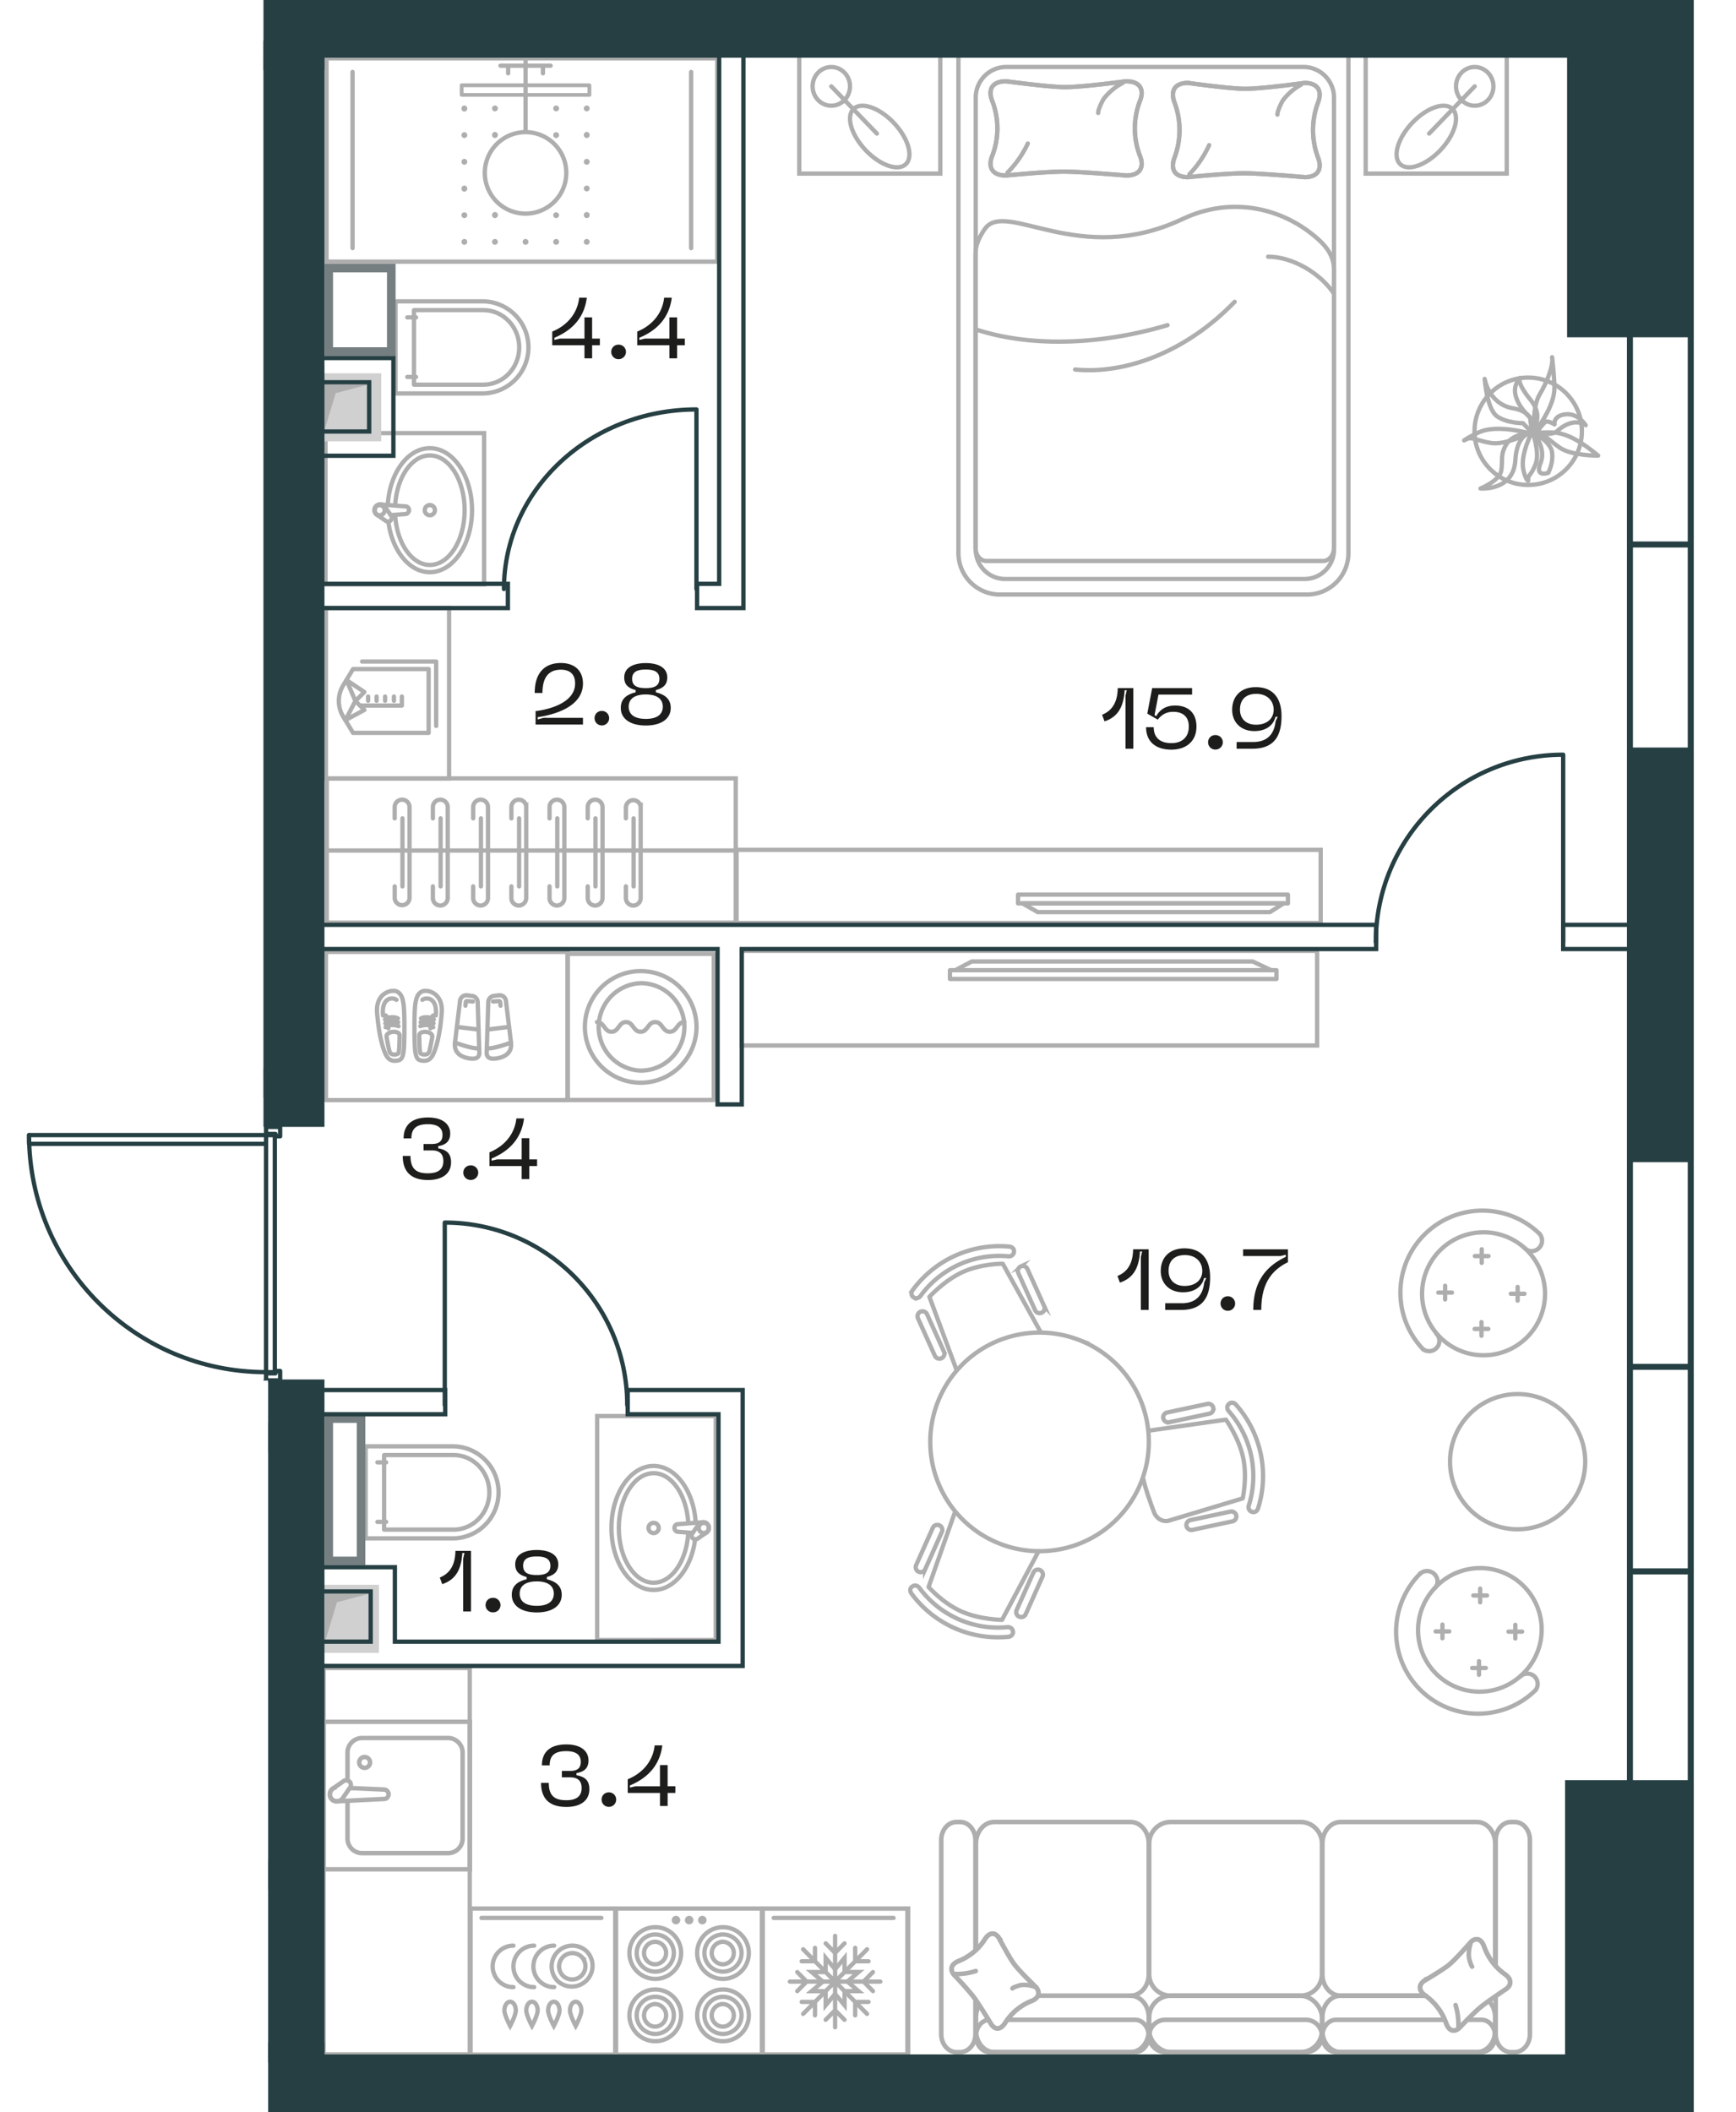 <svg version="1.1" xmlns="http://www.w3.org/2000/svg" xmlns:xlink="http://www.w3.org/1999/xlink" viewBox="253.805 139.508 101.044 122.928"><path fill="none" d="M269.14 205.088v-65.58h85.709v122.928h-85.435v-42.595h-11.653l-3.956-15.27 15.334.517z"></path><path fill="none" d="M272.69 142.906h72.327v16.231h3.774v83.969H344.9v16.16h-72.256l.045-116.36z"></path><clipPath id="a"><path fill="none" d="M269.14 205.088v-65.58h85.709v122.928h-85.435v-42.595h-11.653l-3.956-15.27 15.334.517z"></path></clipPath><g clip-path="url(#a)"><path d="M314.218 255.65h5.388c.588 0 1.064.563 1.064 1.257v.77c0 .694-.476 1.257-1.064 1.257h-7.93c-.587 0-1.063-.563-1.063-1.256v-.771c0-.26.066-.502.18-.702m-.212-.235v1.917c0 .578-.397 1.046-.887 1.046h-.217c-.49 0-.887-.468-.887-1.046v-11.3c0-.579.397-1.047.887-1.047h.217c.49 0 .887.468.887 1.046v6.405m30.281.899v-7.303c0-.578.397-1.047.887-1.047h.218c.49 0 .887.469.887 1.047v11.3c0 .579-.397 1.047-.887 1.047h-.218c-.49 0-.887-.468-.887-1.046v-2.193" fill="none" stroke="#afaeae" stroke-linecap="round" stroke-linejoin="round" stroke-width=".265"></path><path d="M312.433 257.052h7.44c.44 0 .797.421.797.941s-.356.94-.797.94h-8.463c-.44 0-.797-.42-.797-.94 0-.489.316-.892.72-.937m-.721-4.066v-6.194c0-.694.477-1.256 1.064-1.256h7.93c.588 0 1.064.562 1.064 1.256v7.599c0 .694-.476 1.256-1.064 1.256" fill="none" stroke="#afaeae" stroke-linecap="round" stroke-linejoin="round" stroke-width=".265"></path><rect x="320.693" y="255.651" width="10.058" height="3.283" rx="1.256" ry="1.256" fill="none" stroke="#afaeae" stroke-linecap="round" stroke-linejoin="round" stroke-width=".265"></rect><path d="M330.75 257.993h0a.94.94 0 0 1-.94.94h-8.176a.94.94 0 1 1 0-1.88h8.177a.94.94 0 0 1 .94.94Zm-8.801-12.453h7.547c.692 0 1.255.563 1.255 1.255v7.6c0 .693-.563 1.255-1.256 1.255h-7.547a1.256 1.256 0 0 1-1.255-1.255v-7.599c0-.693.562-1.256 1.256-1.256Zm18.526 10.43c.218.23.356.564.356.936v.771c0 .694-.477 1.256-1.064 1.256h-7.93c-.588 0-1.064-.562-1.064-1.256v-.77c0-.694.476-1.256 1.064-1.256h4.94" fill="none" stroke="#afaeae" stroke-linecap="round" stroke-linejoin="round" stroke-width=".265"></path><path d="M339.203 257.052h.831c.44 0 .797.421.797.941s-.357.94-.797.94h-8.464c-.44 0-.797-.42-.797-.94s.357-.94.797-.94h6.328m-1.12-1.403h-4.94c-.588 0-1.064-.561-1.064-1.255v-7.6c0-.693.476-1.255 1.064-1.255h7.93c.587 0 1.064.562 1.064 1.256v7.094" fill="none" stroke="#afaeae" stroke-linecap="round" stroke-linejoin="round" stroke-width=".265"></path><path d="M311.924 252.251c.01.012.583 1.103.896 1.539.313.432 1.294 1.368 1.306 1.385.256.341.102.639-.297.789a3.21 3.21 0 0 0-1.51 1.255c-.232.375-.542.464-.8.122-.006-.008-.654-1.082-.993-1.551-.338-.466-1.2-1.363-1.207-1.373-.258-.341-.103-.639.296-.789a3.212 3.212 0 0 0 1.51-1.255c.232-.374.543-.464.799-.122Z" fill="none" stroke="#afaeae" stroke-miterlimit="10" stroke-width=".265"></path><path d="M311.924 252.251c.01.012.583 1.103.896 1.539.313.432 1.294 1.368 1.306 1.385.256.341.102.639-.297.789a3.21 3.21 0 0 0-1.51 1.255c-.232.375-.542.464-.8.122-.006-.008-.654-1.082-.993-1.551-.338-.466-1.2-1.363-1.207-1.373-.258-.341-.103-.639.296-.789a3.212 3.212 0 0 0 1.51-1.255c.232-.374.543-.464.799-.122Z" fill="none" stroke="#afaeae" stroke-linecap="round" stroke-linejoin="round" stroke-width=".265"></path><path d="M314.013 255.126a1.778 1.778 0 0 0-.76-.099c-.092.01-.456.125-.518.196m-3.31-.836c.398.008.797-.051 1.177-.174" fill="none" stroke="#afaeae" stroke-linecap="round" stroke-linejoin="round" stroke-width=".265"></path><path d="M336.661 254.809c.012-.011 1.05-.612 1.465-.942.411-.33 1.301-1.36 1.318-1.371.324-.27.608-.108.751.312.232.645.65 1.2 1.194 1.586.356.243.44.57.116.84-.008.007-1.03.688-1.476 1.044-.444.355-1.297 1.26-1.307 1.269-.325.27-.608.108-.75-.312a3.335 3.335 0 0 0-1.195-1.587c-.356-.242-.44-.57-.116-.84Z" fill="none" stroke="#afaeae" stroke-miterlimit="10" stroke-width=".265"></path><path d="M336.661 254.809c.012-.011 1.05-.612 1.465-.942.411-.33 1.301-1.36 1.318-1.371.324-.27.608-.108.751.312.232.645.65 1.2 1.194 1.586.356.243.44.57.116.84-.008.007-1.03.688-1.476 1.044-.444.355-1.297 1.26-1.307 1.269-.325.27-.608.108-.75-.312a3.335 3.335 0 0 0-1.195-1.587c-.356-.242-.44-.57-.116-.84Z" fill="none" stroke="#afaeae" stroke-linecap="round" stroke-linejoin="round" stroke-width=".265"></path><path d="M339.398 252.613c-.083.256-.115.53-.094.799.008.096.118.479.186.544m-.796 3.478a4.169 4.169 0 0 0-.166-1.237" fill="none" stroke="#afaeae" stroke-linecap="round" stroke-linejoin="round" stroke-width=".265"></path><path fill="none" stroke="#afaeae" stroke-miterlimit="10" stroke-width=".25" d="M296.967 194.845h33.5v5.507h-33.5z"></path><path fill="none" stroke="#afaeae" stroke-linecap="round" stroke-linejoin="round" stroke-width=".25" d="M309.097 195.971h19.006v.508h-19.006zm.307-.001h18.393l-1.077-.507h-16.358l-.958.508z"></path><path fill="none" stroke="#afaeae" stroke-miterlimit="10" stroke-width=".25" d="M272.823 184.808h23.806v8.395h-23.806zm23.806 4.197h-23.807"></path><path fill="none" stroke="#afaeae" stroke-miterlimit="10" stroke-width=".25" d="M272.774 174.894h7.17v9.924h-7.17z"></path><path d="M278.754 178.445v3.714h-4.4l-.575-.953a1.747 1.747 0 0 1 0-1.808l.575-.953h4.4Z" fill="none" stroke="#afaeae" stroke-linecap="round" stroke-linejoin="round" stroke-width=".25"></path><path fill="none" stroke="#afaeae" stroke-linecap="round" stroke-linejoin="round" stroke-width=".25" d="m273.907 181.419.583-1.117.524.52-1.107.597zm.061-2.335.522 1.218.524-.519-1.046-.699z"></path><path fill="none" stroke="#afaeae" stroke-linecap="round" stroke-linejoin="round" stroke-width=".25" d="M277.196 180.044v.524h-2.438m.474-.278v-.246m.493.246v-.246m.493.246v-.246m.516.246v-.246m2.458 1.711v-3.748h-4.312"></path><path d="M276.78 191.093v.681a.431.431 0 0 0 .861.001v-5.298a.431.431 0 0 0-.862 0v.655m.451 0v3.96m1.771.001v.681c0 .237.194.431.431.431s.431-.194.431-.43v-5.298a.431.431 0 0 0-.862 0v.655m.45 0v3.96m1.896.001v.681c0 .237.194.431.431.431s.431-.194.431-.43v-5.298a.431.431 0 0 0-.862 0v.655m.451 0v3.96m1.772.001v.681c0 .237.194.431.43.431s.432-.194.432-.43v-5.298a.431.431 0 0 0-.862 0v.655m.45 0v3.96m1.771.001v.681c0 .237.194.431.431.431s.431-.194.431-.43v-5.298a.431.431 0 0 0-.862 0v.655m.45 0v3.96m1.772.001v.681c0 .237.194.431.431.431s.431-.194.431-.43v-5.298a.431.431 0 0 0-.862 0v.655m.451 0v3.96m1.772.001v.681c0 .237.193.431.43.431.236 0 .43-.194.43-.43v-5.298a.431.431 0 0 0-.86 0v.655m.449 0v3.96" fill="none" stroke="#afaeae" stroke-linecap="round" stroke-miterlimit="10" stroke-width=".25"></path><path d="m281.283 197.466-.29-.035a.368.368 0 0 0-.411.322l-.295 2.428c-.087.724.566.891.907.932.34.041.52-.084.51-.353l-.096-2.94a.37.37 0 0 0-.325-.354Z" fill="none" stroke="#afaeae" stroke-linecap="round" stroke-linejoin="round" stroke-width=".25"></path><path d="m281.33 197.791-.323-.023c-.122-.016-.09.106-.11.267m-.61 2.146s1.143.43 1.41.317m-.037-1.074-1.262-.153m2.154-1.805.29-.035a.368.368 0 0 1 .411.322l.295 2.428c.087.724-.565.891-.907.932-.34.041-.52-.084-.51-.353l.096-2.94a.37.37 0 0 1 .325-.354Z" fill="none" stroke="#afaeae" stroke-linecap="round" stroke-linejoin="round" stroke-width=".25"></path><path d="m282.505 197.791.323-.023c.122-.016.091.106.111.267m.609 2.146s-1.143.43-1.41.317m.036-1.074 1.263-.153m-5.01 1.969c-.294-.024-.395-.106-.457-.573-.037-.284-.065-1.463-.025-2.338.039-.832.205-.98.382-1.1.265-.181 1.289.008 1.19 1.225-.108 1.364-.335 2.008-.448 2.297-.15.382-.348.513-.642.489Z" fill="none" stroke="#afaeae" stroke-linecap="round" stroke-linejoin="round" stroke-width=".25"></path><path d="M278.39 197.695c.225-.173.88-.153.782.908l-.074-.007c-.146-.011-.172.128-.181.236l-.054.519m-.614 1.383c.02.187.462.215.538-.013.058-.178.18-.878.18-.878.035-.333-.761-.4-.761-.075 0 .299.022.779.043.966Z" fill="none" stroke="#afaeae" stroke-linecap="round" stroke-linejoin="round" stroke-width=".25"></path><path d="M279.02 199.287c-.098-.127-.471-.179-.75-.062m.77-.163c-.1-.127-.55-.186-.752-.062m.769-.164c-.099-.126-.549-.185-.75-.061m-1.463 2.465c.294-.024.395-.106.457-.573.037-.284.065-1.463.024-2.338-.038-.832-.204-.98-.381-1.1-.265-.181-1.29.008-1.192 1.225.11 1.364.337 2.008.449 2.297.15.382.349.513.643.489Z" fill="none" stroke="#afaeae" stroke-linecap="round" stroke-linejoin="round" stroke-width=".25"></path><path d="M276.88 197.695c-.224-.173-.88-.153-.781.908l.074-.007c.146-.011.172.128.181.236l.054.519m.614 1.383c-.02.187-.462.215-.537-.013-.06-.178-.181-.878-.181-.878-.035-.333.76-.4.76-.075a12.39 12.39 0 0 1-.042.966Z" fill="none" stroke="#afaeae" stroke-linecap="round" stroke-linejoin="round" stroke-width=".25"></path><path d="M276.25 199.287c.1-.127.472-.179.751-.062m-.769-.163c.099-.127.55-.186.75-.062m-.769-.164c.099-.126.55-.185.751-.061" fill="none" stroke="#afaeae" stroke-linecap="round" stroke-linejoin="round" stroke-width=".25"></path><path fill="none" stroke="#afaeae" stroke-linecap="round" stroke-linejoin="round" stroke-width=".25" d="M272.774 194.902h14.071v8.629h-14.07zm70.631 16.4a4.773 4.773 0 0 0-6.775 6.722"></path><path d="M342.537 212.13c.326.338.766.178.938-.11a.606.606 0 0 0-.07-.718m-6.775 6.722a.598.598 0 0 0 .783-.899" fill="none" stroke="#afaeae" stroke-linecap="round" stroke-linejoin="round" stroke-width=".25"></path><path d="M342.72 212.306a3.578 3.578 0 1 0-5.13 4.99 3.578 3.578 0 0 0 5.13-4.99Zm-4.8 2.028v.797m-.397-.399h.795m3.822-.329v.796m-.399-.399h.796m-2.489-2.593v.796m-.398-.398h.795m-.41 3.844v.796m-.398-.398h.796m-3.973 14.246a4.772 4.772 0 0 0 6.722 6.775" fill="none" stroke="#afaeae" stroke-linecap="round" stroke-linejoin="round" stroke-width=".25"></path><path d="M337.288 231.961c.337-.326.177-.766-.11-.938a.606.606 0 0 0-.719.07m6.723 6.775a.598.598 0 0 0-.9-.784" fill="none" stroke="#afaeae" stroke-linecap="round" stroke-linejoin="round" stroke-width=".25"></path><path d="M337.463 231.779a3.579 3.579 0 1 0 4.992 5.129 3.579 3.579 0 0 0-4.992-5.13Zm2.029 4.799h.796m-.398.398v-.795m-.33-3.822h.796m-.398.398v-.796m-2.594 2.489h.796m-.398.398v-.795m3.844.41h.796m-.398.398v-.796" fill="none" stroke="#afaeae" stroke-linecap="round" stroke-linejoin="round" stroke-width=".25"></path><path fill="none" stroke="#afaeae" stroke-miterlimit="10" stroke-width=".25" d="M296.675 188.964h34v4.257h-34z"></path><path fill="none" stroke="#afaeae" stroke-linecap="round" stroke-linejoin="round" stroke-width=".25" d="M313.061 191.573h15.708v.508h-15.708z"></path><path fill="none" stroke="#afaeae" stroke-linecap="round" stroke-linejoin="round" stroke-width=".25" d="M328.516 192.081h-15.2l.89.508h13.518l.792-.508z"></path><path d="M309.59 171.695v-29.157h22.7l-.001 29.157a2.412 2.412 0 0 1-2.412 2.413h-17.873a2.413 2.413 0 0 1-2.413-2.413Z" fill="none" stroke="#afaeae" stroke-miterlimit="10" stroke-width=".25"></path><path d="M310.598 171.49v-26.305c0-.983.797-1.78 1.779-1.78h17.293c.983 0 1.78.797 1.78 1.78v26.306c0 .946-.767 1.712-1.712 1.712H312.31a1.713 1.713 0 0 1-1.712-1.712Z" fill="none" stroke="#afaeae" stroke-miterlimit="10" stroke-width=".25"></path><path d="M312.36 144.239c.03-.001 2.334.319 3.362.339 1.017.016 3.594-.341 3.634-.34.815 0 1.065.49.797 1.153a4.441 4.441 0 0 0 0 3.178c.268.663.018 1.152-.797 1.152-.02 0-2.394-.206-3.498-.225-1.1-.017-3.474.225-3.498.225-.817 0-1.065-.49-.798-1.152a4.44 4.44 0 0 0 0-3.178c-.269-.663-.019-1.153.798-1.152Z" fill="none" stroke="#afaeae" stroke-miterlimit="10" stroke-width=".25"></path><path d="M312.36 144.239c.03-.001 2.334.319 3.362.339 1.017.016 3.594-.341 3.634-.34.815 0 1.065.49.797 1.153a4.441 4.441 0 0 0 0 3.178c.268.663.018 1.152-.797 1.152-.02 0-2.394-.206-3.498-.225-1.1-.017-3.474.225-3.498.225-.817 0-1.065-.49-.798-1.152a4.44 4.44 0 0 0 0-3.178c-.269-.663-.019-1.153.798-1.152Z" fill="none" stroke="#afaeae" stroke-linecap="round" stroke-linejoin="round" stroke-width=".25"></path><path d="M319.148 144.335a3.453 3.453 0 0 0-1.076.89c-.1.126-.375.71-.346.859m-5.279 3.469a6.084 6.084 0 0 0 1.183-1.694" fill="none" stroke="#afaeae" stroke-linecap="round" stroke-linejoin="round" stroke-width=".25"></path><path fill="none" stroke="#afaeae" stroke-miterlimit="10" stroke-width=".25" d="M333.295 142.556h8.21v7.054h-8.21z"></path><path d="M339.64 145.66c-.6 0-1.087-.504-1.087-1.127 0-.622.487-1.126 1.088-1.126.6 0 1.088.504 1.088 1.126 0 .623-.487 1.127-1.088 1.127Zm-2.023 2.615c-.85.879-1.892 1.224-2.331.77-.438-.455-.106-1.536.743-2.415s1.892-1.224 2.33-.77c.439.455.107 1.536-.742 2.415Z" fill="none" stroke="#afaeae" stroke-miterlimit="10" stroke-width=".25"></path><path fill="none" stroke="#afaeae" stroke-linecap="round" stroke-miterlimit="10" stroke-width=".25" d="m338.36 145.86 1.28-1.327m-2.652 2.748 1.28-1.327"></path><path fill="none" stroke="#afaeae" stroke-miterlimit="10" stroke-width=".25" d="M300.326 142.556h8.21v7.054h-8.21z"></path><path d="M302.19 145.66c.601 0 1.088-.504 1.088-1.127 0-.622-.487-1.126-1.087-1.126-.601 0-1.088.504-1.088 1.126 0 .623.487 1.127 1.088 1.127Zm2.025 2.615c.85.879 1.892 1.224 2.331.77.438-.455.106-1.536-.743-2.415s-1.893-1.224-2.331-.77c-.439.455-.106 1.536.743 2.415Z" fill="none" stroke="#afaeae" stroke-miterlimit="10" stroke-width=".25"></path><path fill="none" stroke="#afaeae" stroke-linecap="round" stroke-miterlimit="10" stroke-width=".25" d="m303.472 145.86-1.281-1.327m2.652 2.748-1.28-1.327"></path><path d="M330.82 172.154c.347 0 .629-.349.629-.78v-16.188c0-.759-.424-1.303-.888-1.726-1.978-1.802-4.991-2.597-7.925-1.206-6.038 2.86-10.315-1.18-11.52.594-.279.411-.535.888-.535 1.453v17.072c0 .431.282.781.631.781h19.607" fill="none" stroke="#afaeae" stroke-miterlimit="10" stroke-width=".25"></path><path d="M331.45 156.6c-.833-1.246-2.469-2.154-3.834-2.154m-11.236 6.566c3.002.295 6.52-1.073 9.288-3.94m-15.07 1.605c2.99.989 7.009.987 11.164-.247" fill="none" stroke="#afaeae" stroke-linecap="round" stroke-miterlimit="10" stroke-width=".25"></path><path d="M322.948 144.335c.03 0 2.27.32 3.265.34.988.015 3.49-.341 3.53-.34.791 0 1.034.49.774 1.152a4.561 4.561 0 0 0 0 3.179c.261.662.018 1.152-.775 1.152-.02 0-2.324-.207-3.397-.225-1.068-.017-3.372.225-3.397.225-.792 0-1.035-.49-.774-1.152a4.572 4.572 0 0 0 0-3.179c-.26-.662-.018-1.152.774-1.152Z" fill="none" stroke="#afaeae" stroke-miterlimit="10" stroke-width=".25"></path><path d="M322.948 144.335c.03 0 2.27.32 3.265.34.988.015 3.49-.341 3.53-.34.791 0 1.034.49.774 1.152a4.561 4.561 0 0 0 0 3.179c.261.662.018 1.152-.775 1.152-.02 0-2.324-.207-3.397-.225-1.068-.017-3.372.225-3.397.225-.792 0-1.035-.49-.774-1.152a4.572 4.572 0 0 0 0-3.179c-.26-.662-.018-1.152.774-1.152Z" fill="none" stroke="#afaeae" stroke-linecap="round" stroke-linejoin="round" stroke-width=".25"></path><path d="M329.54 144.432c-.415.23-.772.535-1.044.89-.097.125-.365.71-.337.858m-5.126 3.47a6.066 6.066 0 0 0 1.15-1.694" fill="none" stroke="#afaeae" stroke-linecap="round" stroke-linejoin="round" stroke-width=".25"></path><circle cx="342.754" cy="164.606" r="3.125" fill="none" stroke="#afaeae" stroke-miterlimit="10" stroke-width=".25"></circle><path d="M342.815 164.718s-1.365.696-2.202.574-1.127-.416-1.5-.2c-.376.215.461-.332.953-.496.493-.164 1.293-.233 2.75.122Zm.177-.113s.444 1.21.206 1.875c-.24.664-.47.7-.444.886.049.362-.208-.116-.287-.54-.08-.425-.024-1.086.525-2.22Z" fill="none" stroke="#afaeae" stroke-linecap="round" stroke-linejoin="round" stroke-width=".25"></path><path d="M343.92 167.026s-.798.292-.448-.57c.35-.861-.391-1.744-.391-1.744s.963.474 1.058 1.107c.095.634-.22 1.207-.22 1.207Zm-.651-2.358s.829.233 1.162-.065c.99-.892 1.668-.348 1.668-.348s-.438-.717-1.172-.634c-.735.082-.641.586-.641.586s-.421-.263-.557-.127a3.24 3.24 0 0 0-.46.588Zm-.305-.066s.772-.789-.077-1.83c-.849-1.043-.61-1.268-.61-1.268s-.442.406-.237 1.087c.203.681.82 1.206.82 1.206l.104.805Z" fill="none" stroke="#afaeae" stroke-linecap="round" stroke-linejoin="round" stroke-width=".25"></path><path d="M343.011 164.72s.32-1.204-1.123-1.447c-1.442-.244-1.668-1.714-1.668-1.714s.127 1.764.72 2.177c.592.412 1.508.399 1.508.399l.563.586Zm-3.035 3.217s1.93.163 2.03-1.653c.08-1.46.839-1.582.839-1.582s-.995.05-1.366.668c-.37.62-.19.941-.294 1.532-.103.592-1.21 1.035-1.21 1.035Z" fill="none" stroke="#afaeae" stroke-linecap="round" stroke-linejoin="round" stroke-width=".25"></path><path d="M346.824 166.023s-1.532.02-2.229-.46c-.696-.48-.989-.883-1.42-.854-.432.026.725-.083 1.24-.012.513.071 1.261.363 2.41 1.326Z" fill="none" stroke="#afaeae" stroke-linecap="round" stroke-linejoin="round" stroke-width=".25"></path><path d="M343.091 164.711s-.108-1.527.331-2.25c.44-.724.785-1.67.732-2.099-.052-.43.163 1.35.122 1.867-.04.517-.29 1.28-1.185 2.482Z" fill="none" stroke="#afaeae" stroke-linecap="round" stroke-linejoin="round" stroke-width=".25"></path><path d="M306.921 214.598a6.258 6.258 0 0 1 5.633-2.542c.17.015.291.15.269.292l-.006.047c-.022.142-.163.239-.315.224a5.693 5.693 0 0 0-5.124 2.313c-.09.124-.256.166-.376.088a.55.55 0 0 1-.04-.026c-.12-.078-.142-.258-.04-.396Z" fill="none" stroke="#afaeae" stroke-miterlimit="10" stroke-width=".25"></path><path d="m309.476 219.219-1.575-4.24s.869-.961 1.95-1.45c1.08-.487 2.32-.477 2.32-.477l2.195 3.96" fill="none" stroke="#afaeae" stroke-linecap="round" stroke-linejoin="round" stroke-width=".25"></path><path d="M313.22 213.21a.29.29 0 0 1 .385.145l.984 2.18a.29.29 0 0 1-.528.238l-.985-2.18a.29.29 0 0 1 .145-.384Zm-5.84 2.636a.29.29 0 0 1 .384.145l.984 2.18a.29.29 0 0 1-.528.24l-.985-2.182a.29.29 0 0 1 .145-.383Zm5.116 18.918a6.262 6.262 0 0 1-5.642-2.522c-.101-.138-.08-.319.04-.397l.039-.026c.12-.078.287-.036.377.087a5.699 5.699 0 0 0 5.132 2.295c.152-.015.294.081.316.223l.007.046c.022.142-.1.277-.27.294Z" fill="none" stroke="#afaeae" stroke-miterlimit="10" stroke-width=".25"></path><path d="m314.254 229.785-2.124 3.993s-1.297-.01-2.378-.495c-1.083-.484-1.899-1.417-1.899-1.417l1.503-4.27" fill="none" stroke="#afaeae" stroke-linecap="round" stroke-linejoin="round" stroke-width=".25"></path><path d="M307.274 230.976a.29.29 0 0 1-.146-.383l.976-2.184a.29.29 0 0 1 .529.236l-.976 2.185a.29.29 0 0 1-.383.146Zm5.85 2.616a.289.289 0 0 1-.146-.383l.976-2.184c.066-.146.237-.211.383-.146s.212.236.146.383l-.976 2.184a.29.29 0 0 1-.383.146Zm12.616-12.342a6.258 6.258 0 0 1 1.29 6.042c-.05.164-.209.253-.342.202l-.045-.016c-.133-.05-.198-.21-.152-.356.603-1.91.157-4-1.174-5.497-.102-.115-.108-.286-.006-.387l.033-.033c.102-.1.282-.084.396.044Z" fill="none" stroke="#afaeae" stroke-miterlimit="10" stroke-width=".25"></path><path d="m320.682 222.766 4.477-.64s.756 1.053 1.003 2.212c.25 1.16-.025 2.37-.025 2.37l-4.334 1.305c-.34.072-.689-.133-.825-.49-.214-.565-.51-1.396-.628-1.943" fill="none" stroke="#afaeae" stroke-linecap="round" stroke-linejoin="round" stroke-width=".25"></path><path d="M325.761 227.7a.289.289 0 0 1-.223.344l-2.34.5a.29.29 0 0 1-.12-.567l2.34-.5a.29.29 0 0 1 .343.223Zm-1.338-6.267a.29.29 0 0 1-.223.344l-2.34.5a.29.29 0 0 1-.344-.223.29.29 0 0 1 .223-.344l2.34-.5a.29.29 0 0 1 .344.223Zm-7.822-3.948a6.361 6.361 0 1 0-4.498 11.9 6.361 6.361 0 0 0 4.498-11.9Z" fill="none" stroke="#afaeae" stroke-miterlimit="10" stroke-width=".25"></path><path fill="none" stroke="#afaeae" stroke-linecap="round" stroke-linejoin="round" stroke-width=".25" d="M286.844 195.018h8.504v8.504h-8.504z"></path><path d="M294.345 199.27a3.248 3.248 0 1 0-6.496 0 3.248 3.248 0 0 0 6.496 0Z" fill="none" stroke="#afaeae" stroke-linecap="round" stroke-linejoin="round" stroke-width=".25"></path><path d="M291.097 196.725a2.547 2.547 0 0 0 0 5.09 2.547 2.547 0 0 0 2.544-2.545 2.547 2.547 0 0 0-2.544-2.545Z" fill="none" stroke="#afaeae" stroke-linecap="round" stroke-linejoin="round" stroke-width=".25"></path><path d="M288.553 198.987c.422 0 .422.567.845.567.421 0 .421-.567.843-.567.424 0 .424.567.848.567s.424-.567.85-.567c.425 0 .425.567.85.567.426 0 .426-.567.852-.567" fill="none" stroke="#afaeae" stroke-linecap="round" stroke-linejoin="round" stroke-width=".25"></path><path d="M346.073 224.572a3.934 3.934 0 1 0-7.869 0 3.934 3.934 0 0 0 7.869 0Z" fill="none" stroke="#afaeae" stroke-miterlimit="10" stroke-width=".25"></path><path fill="none" stroke="#afaeae" stroke-miterlimit="10" stroke-width=".26" d="M272.642 239.711h8.51v8.583h-8.51z"></path><path d="M274.032 243.12v-1.616c0-.47.38-.85.85-.85h5c.47 0 .85.38.85.85v5c0 .47-.38.85-.85.85h-5a.851.851 0 0 1-.85-.85v-2.165" fill="none" stroke="#afaeae" stroke-linecap="round" stroke-miterlimit="10" stroke-width=".26"></path><path d="m274.162 243.563 2.029.092c.148.01.236.181.236.273-.002.084-.068.265-.236.27l-2.783.14c-.225 0-.41-.185-.41-.41s.185-.409.41-.409" fill="none" stroke="#afaeae" stroke-miterlimit="10" stroke-width=".26"></path><path d="m274.162 243.563-.441.64c-.173.172-.444.183-.603.024s-.148-.43.024-.603l.636-.444c.12-.108.31-.052.374.012.058.06.135.24.01.371Z" fill="none" stroke="#afaeae" stroke-miterlimit="10" stroke-width=".26"></path><path d="M275.028 241.76a.315.315 0 1 1 0 .63.315.315 0 0 1 0-.63Z" fill="none" stroke="#afaeae" stroke-linecap="round" stroke-miterlimit="10" stroke-width=".26"></path><path fill="none" stroke="#afaeae" stroke-miterlimit="10" stroke-width=".25" d="M298.16 250.577h8.504v8.504h-8.504zm-25.516-13.995h8.504v22.484h-8.504z"></path><path fill="none" stroke="#afaeae" stroke-miterlimit="10" stroke-width=".25" d="M289.663 250.577h8.504v8.504h-8.504z"></path><path d="M294.382 256.793a1.504 1.504 0 1 1 3.009 0 1.504 1.504 0 0 1-3.009 0Z" fill="none" stroke="#afaeae" stroke-linecap="round" stroke-miterlimit="10" stroke-width=".25"></path><path d="M295.887 255.713a1.08 1.08 0 1 1-.003 2.161 1.08 1.08 0 0 1 .003-2.16Z" fill="none" stroke="#afaeae" stroke-linecap="round" stroke-miterlimit="10" stroke-width=".25"></path><path d="M295.887 256.138a.656.656 0 0 1 0 1.311.655.655 0 0 1 0-1.31Zm-5.446.655a1.505 1.505 0 1 1 3.01 0 1.505 1.505 0 0 1-3.01 0Z" fill="none" stroke="#afaeae" stroke-linecap="round" stroke-miterlimit="10" stroke-width=".25"></path><path d="M291.946 255.713a1.08 1.08 0 1 1-.003 2.161 1.08 1.08 0 0 1 .003-2.16Z" fill="none" stroke="#afaeae" stroke-linecap="round" stroke-miterlimit="10" stroke-width=".25"></path><path d="M291.946 256.138a.656.656 0 0 1 0 1.311.655.655 0 0 1 0-1.31Zm2.436-2.971a1.504 1.504 0 1 1 3.009 0 1.504 1.504 0 0 1-3.009 0Z" fill="none" stroke="#afaeae" stroke-linecap="round" stroke-miterlimit="10" stroke-width=".25"></path><path d="M295.887 252.087a1.08 1.08 0 1 1-.003 2.161 1.08 1.08 0 0 1 .003-2.16Z" fill="none" stroke="#afaeae" stroke-linecap="round" stroke-miterlimit="10" stroke-width=".25"></path><path d="M295.887 252.512a.656.656 0 0 1 0 1.311.655.655 0 0 1 0-1.31Zm-5.446.655a1.505 1.505 0 1 1 3.01 0 1.505 1.505 0 0 1-3.01 0Z" fill="none" stroke="#afaeae" stroke-linecap="round" stroke-miterlimit="10" stroke-width=".25"></path><path d="M291.946 252.087a1.08 1.08 0 1 1-.003 2.161 1.08 1.08 0 0 1 .003-2.16Z" fill="none" stroke="#afaeae" stroke-linecap="round" stroke-miterlimit="10" stroke-width=".25"></path><path d="M291.946 252.512a.656.656 0 0 1 0 1.311.655.655 0 0 1 0-1.31Z" fill="none" stroke="#afaeae" stroke-linecap="round" stroke-miterlimit="10" stroke-width=".25"></path><circle cx="294.682" cy="251.25" r=".125" fill="none" stroke="#afaeae" stroke-miterlimit="10" stroke-width=".25"></circle><circle cx="293.916" cy="251.25" r=".125" fill="none" stroke="#afaeae" stroke-miterlimit="10" stroke-width=".25"></circle><circle cx="293.15" cy="251.25" r=".125" fill="none" stroke="#afaeae" stroke-miterlimit="10" stroke-width=".25"></circle><path fill="none" stroke="#afaeae" stroke-miterlimit="10" stroke-width=".25" d="M281.194 250.577h8.42v8.504h-8.42z"></path><path fill="none" stroke="#afaeae" stroke-linecap="round" stroke-miterlimit="10" stroke-width=".25" d="M288.807 251.125h-6.976m5.835 2.273a.772.772 0 1 0-1.091 1.093.772.772 0 0 0 1.09-1.093Z"></path><path d="M287.974 253.09a1.206 1.206 0 1 0-1.707 1.708 1.208 1.208 0 0 0 1.707-1.707Z" fill="none" stroke="#afaeae" stroke-linecap="round" stroke-miterlimit="10" stroke-width=".25"></path><path d="M286.059 252.737c-.321 0-.614.125-.83.331a1.206 1.206 0 0 0 .83 2.083" fill="none" stroke="#afaeae" stroke-linecap="round" stroke-miterlimit="10" stroke-width=".25"></path><path d="M284.896 252.737c-.321 0-.614.125-.83.331a1.206 1.206 0 0 0 .83 2.083" fill="none" stroke="#afaeae" stroke-linecap="round" stroke-miterlimit="10" stroke-width=".25"></path><path d="M283.689 252.737c-.322 0-.614.125-.83.331a1.206 1.206 0 0 0 .83 2.083" fill="none" stroke="#afaeae" stroke-linecap="round" stroke-miterlimit="10" stroke-width=".25"></path><path d="M283.829 256.507c0-.281-.15-.51-.332-.51-.184 0-.333.229-.333.51 0 .28.333.903.333.903s.332-.622.332-.903Zm1.271 0c0-.281-.148-.51-.332-.51-.183 0-.332.229-.332.51 0 .28.332.903.332.903s.333-.622.333-.903Zm2.545 0c0-.281-.15-.51-.333-.51-.183 0-.332.229-.332.51 0 .28.332.903.332.903s.333-.622.333-.903Zm-1.272 0c0-.281-.15-.51-.333-.51-.183 0-.332.229-.332.51 0 .28.332.903.332.903s.333-.622.333-.903Zm11.829-5.93h8.42v8.504h-8.42z" fill="none" stroke="#afaeae" stroke-miterlimit="10" stroke-width=".25"></path><path fill="none" stroke="#afaeae" stroke-linecap="round" stroke-miterlimit="10" stroke-width=".25" d="M302.964 255.468v.742l-.552-.665"></path><path fill="none" stroke="#afaeae" stroke-linecap="round" stroke-miterlimit="10" stroke-width=".25" d="M301.862 255.468v.742l.552-.665m-.635-.159h-.735l.658-.558"></path><path fill="none" stroke="#afaeae" stroke-linecap="round" stroke-miterlimit="10" stroke-width=".25" d="M301.779 254.273h-.735l.658.558m.158-.641v-.743l.552.664"></path><path fill="none" stroke="#afaeae" stroke-linecap="round" stroke-miterlimit="10" stroke-width=".25" d="M302.963 254.19v-.743l-.552.664m.634.16h.735l-.658.558"></path><path fill="none" stroke="#afaeae" stroke-linecap="round" stroke-miterlimit="10" stroke-width=".25" d="M303.045 255.384h.735l-.658-.558m-.71.003v2.659m0-.988.548.553m-1.096 0 .548-.554m0-1.67-1.86 1.88m.69-.699v.783m-.775-.783h.775m1.17-1.181h-2.632m.978 0-.548.554m0-1.108.548.554m1.654 0-1.86-1.88m.69.698h-.775m.775-.783v.783m1.17 1.182v-2.66m0 .989-.548-.554m1.096 0-.547.554m-.001 1.671 1.861-1.88m-.691.698v-.783m.776.783h-.776m-1.17 1.182h2.632m-.977 0 .548-.554m0 1.107-.548-.554m-1.655.001 1.861 1.88m-.691-.699h.775m-.775.783v-.783m2.233-4.885h-6.976"></path><path fill="none" stroke="#afaeae" stroke-miterlimit="10" stroke-width=".25" d="M288.563 221.916h6.9v13.034h-6.9z"></path><path d="M294.772 228.725a.295.295 0 1 1-.002-.59.295.295 0 0 1 .002.59Zm-.512.398c-.22 1.661-1.216 2.915-2.41 2.915-1.358 0-2.457-1.616-2.457-3.608 0-1.994 1.1-3.609 2.456-3.609 1.262 0 2.301 1.398 2.44 3.196" fill="none" stroke="#afaeae" stroke-linecap="round" stroke-linejoin="round" stroke-width=".25"></path><path d="M293.861 228.8c-.116 1.585-.973 2.816-2.012 2.816-1.119 0-2.026-1.427-2.026-3.187s.907-3.187 2.026-3.187c1.042 0 1.9 1.238 2.013 2.83" fill="none" stroke="#afaeae" stroke-linecap="round" stroke-linejoin="round" stroke-width=".25"></path><path d="M291.553 228.43a.297.297 0 1 1 .594 0 .297.297 0 0 1-.594 0Zm2.567.287-.252-.019-.618-.046c-.12-.008-.192-.148-.192-.223.001-.068.056-.215.192-.219l.618-.048.866-.067a.334.334 0 0 1 0 .668" fill="none" stroke="#afaeae" stroke-linecap="round" stroke-linejoin="round" stroke-width=".25"></path><path d="m294.118 228.727.36-.52c.141-.142.362-.15.492-.02s.121.35-.02.491l-.519.362c-.099.087-.252.043-.305-.01-.047-.049-.11-.195-.008-.303Zm-13.901-5.049h-5.13v5.358h5.13a2.68 2.68 0 0 0 0-5.358Z" fill="none" stroke="#afaeae" stroke-linecap="round" stroke-linejoin="round" stroke-width=".25"></path><path d="M276.163 228.526h4.044c1.147 0 2.08-.973 2.08-2.168 0-1.196-.933-2.17-2.08-2.17h-4.044v4.338Zm.117-.45h-.508m.508-3.465h-.508m6.184-67.565h-5.129v5.358h5.13a2.68 2.68 0 0 0 0-5.358Z" fill="none" stroke="#afaeae" stroke-linecap="round" stroke-linejoin="round" stroke-width=".25"></path><path d="M277.902 161.894h4.044c1.147 0 2.081-.973 2.081-2.168 0-1.196-.934-2.17-2.081-2.17h-4.044v4.338Zm.118-.45h-.509m.509-3.465h-.509" fill="none" stroke="#afaeae" stroke-linecap="round" stroke-linejoin="round" stroke-width=".25"></path><path d="M281.003 153.584a.17.17 0 1 0-.34 0 .17.17 0 0 0 .34 0m1.78 0a.17.17 0 1 0-.34 0 .17.17 0 0 0 .34 0m1.781 0a.17.17 0 1 0-.34 0 .17.17 0 0 0 .34 0m1.781 0a.17.17 0 1 0-.34 0 .17.17 0 0 0 .34 0m1.781 0a.17.17 0 1 0-.34 0 .17.17 0 0 0 .34 0m-7.123-1.553a.17.17 0 1 0-.34 0 .17.17 0 0 0 .34 0m1.78 0a.17.17 0 1 0-.339 0 .17.17 0 0 0 .34 0m3.561 0a.17.17 0 1 0-.34 0 .17.17 0 0 0 .34 0m1.781 0a.17.17 0 1 0-.339 0 .17.17 0 0 0 .34 0m-7.124-1.553a.17.17 0 1 0-.34 0 .17.17 0 1 0 .339 0m7.124 0a.169.169 0 0 0-.17-.17.17.17 0 1 0 .17.169m-7.123-1.553a.17.17 0 1 0-.34 0 .17.17 0 0 0 .34 0m7.123 0a.17.17 0 1 0-.34 0 .17.17 0 0 0 .34 0m-7.123-1.553a.17.17 0 1 0-.34 0 .17.17 0 0 0 .34 0m1.78 0a.17.17 0 1 0-.339 0 .17.17 0 0 0 .34 0m3.561 0a.17.17 0 1 0-.34 0 .17.17 0 0 0 .34 0m1.781 0a.17.17 0 1 0-.339 0 .17.17 0 0 0 .34 0m-7.124-1.554c0-.094-.076-.169-.17-.169s-.17.075-.17.17a.17.17 0 1 0 .339 0m1.781-.001a.169.169 0 0 0-.17-.169.17.17 0 1 0 .17.169m3.562 0c0-.094-.076-.169-.17-.169s-.169.075-.169.17a.17.17 0 1 0 .34 0m1.78-.001a.169.169 0 0 0-.17-.169.17.17 0 1 0 .17.169" fill="#afaeae" fill-rule="evenodd"></path><path fill="none" stroke="#afaeae" stroke-linecap="round" stroke-linejoin="round" stroke-width=".219" d="M280.677 144.471h7.435v.559h-7.435z"></path><path fill="none" stroke="#afaeae" stroke-linecap="round" stroke-linejoin="round" stroke-width=".25" d="M284.395 142.905v4.292m-1.458-3.867h2.915m-2.47 0v.443m2.025-.443v.443m-1.012 8.167a2.37 2.37 0 1 0 0-4.742 2.37 2.37 0 0 0 0 4.742Z"></path><path fill="none" stroke="#afaeae" stroke-miterlimit="10" stroke-width=".25" d="M295.55 154.736v-11.83h-22.74v11.83h22.74z"></path><path fill="none" stroke="#afaeae" stroke-linecap="round" stroke-miterlimit="10" stroke-width=".25" d="M274.326 153.947v-10.252m19.708 0v10.252"></path><path fill="none" stroke="#afaeae" stroke-miterlimit="10" stroke-width=".25" d="M272.751 164.713h9.232v8.805h-9.232z"></path><path d="M275.9 169.494a.295.295 0 1 0 0-.59.295.295 0 0 0 0 .59Zm.512.398c.22 1.66 1.216 2.915 2.41 2.915 1.358 0 2.457-1.616 2.457-3.61s-1.1-3.607-2.456-3.607c-1.262 0-2.301 1.397-2.44 3.196" fill="none" stroke="#afaeae" stroke-linecap="round" stroke-linejoin="round" stroke-width=".25"></path><path d="M276.81 169.568c.117 1.586.974 2.817 2.013 2.817 1.119 0 2.026-1.427 2.026-3.187s-.907-3.187-2.026-3.187c-1.042 0-1.9 1.238-2.013 2.83" fill="none" stroke="#afaeae" stroke-linecap="round" stroke-linejoin="round" stroke-width=".25"></path><path d="M279.12 169.198a.296.296 0 1 0-.593 0 .296.296 0 0 0 .592 0Zm-2.567.288.25-.02.619-.045c.12-.008.192-.148.192-.223-.001-.068-.056-.216-.192-.22l-.618-.047-.866-.067a.334.334 0 0 0 0 .668" fill="none" stroke="#afaeae" stroke-linecap="round" stroke-linejoin="round" stroke-width=".25"></path><path d="m276.554 169.496-.36-.521c-.141-.141-.362-.15-.492-.02s-.121.35.02.492l.519.362c.099.087.252.043.305-.01.048-.05.11-.195.008-.303Z" fill="none" stroke="#afaeae" stroke-linecap="round" stroke-linejoin="round" stroke-width=".25"></path><path d="M276.328 159.717h-3.139v-4.356h3.14v4.356Zm.5-4.856h-4.139v5.356h4.14v-5.356Zm-2.258 75.235h-1.38v-7.783h1.38v7.783Zm.5-8.283h-2.38v8.783h2.38v-8.783Z" fill="#757f81"></path><path fill="#d0d0d0" d="M261.575 143.216h7.84v58.962h-7.84zm0 79.912h7.84v36.137h-7.84zm10.462-61.897h3.96v3.96h-3.96zm-.136 70.505h3.96v3.96h-3.96z"></path><path fill="#afafaf" d="M269.14 249.48v8.868h-7.248l5.324-1.602 1.923-7.265zm0-15.502v13.802h-7.248l5.324-2.492 1.923-11.31zm0-70.901v-19.514h-7.33l5.384 3.524 1.945 15.99zm3.506 1.624v-2.823h2.626l-1.929.51-.697 2.313zm.075 70.363v-2.823h2.626l-1.929.51-.697 2.313z"></path><path fill="none" stroke="#263f43" stroke-linecap="round" stroke-linejoin="round" stroke-width=".25" d="M279.693 221.277v-10.62m10.62 10.62c0-5.865-4.755-10.62-10.62-10.62m14.649-36.873v-10.448m-11.204 10.448c0-5.771 5.016-10.448 11.205-10.448m50.447 30.995v-10.903m-10.904 10.903c0-6.02 4.881-10.903 10.903-10.903"></path><path d="M158.925 76.664h-39.27v1.41h39.27v-1.41Zm-104.153 62.74h1.41v-28.947H68.04v5.316h5.078v3.627h1.41v-3.627h6.635v-5.316h13.869v8.786h1.41v-10.195H54.77v1.41h.002v28.945Zm14.678-28.947h10.303v3.757H69.45v-3.757Zm25.582 19.67v9.365h1.41v-9.374h-1.41v.008Zm142.073 169.971H221.72v-20.525h4.206v-4.592h-1.41v3.182h-2.796v-3.182h-1.41v25.117h-22.197v1.41h38.99v-1.41ZM74.527 130.118h-1.41v9.374h1.41v-9.374Zm137.392-29.565h-13.08v1.41h13.08v-1.41ZM84.485 154.645v-1.409H80.33v5.687h4.155v-1.41H81.74v-2.868h2.745ZM61.408 236.34H84.51v-1.41H61.408v-13.054h5.53v-1.41h-6.94v15.874h1.41Zm23.162-61.39v-1.41H73.665v1.41H84.57Zm.304 46.926v-1.41h-7.562v1.41h2.93v4.303h4.338v-1.41h-2.928v-2.892h3.222Zm197.646 50.173h1.41v-9.612h-1.41v9.612Zm-10.362-51.645v1.41h7.562v-1.41h-7.562Zm4.632 14.643v-4.333h-4.338v1.41h2.928v2.923h-2.857v1.41h24.51v-16.053h-6.693v1.41h5.284v13.233H276.79ZM60.392 174.95h2.368v-1.41h-1.29v-31.092h-1.408v32.5h.328v.002h.002Zm233.985-1.466v1.41h2.698v-32.328h-1.41v30.918h-1.288ZM261.075 87.48h7.998v27.091h-8.178v24.938h1.41v-23.527h15.375v.001h1.41v-5.58h9.51v-1.41l-18.118-.002V87.48h60.552v-7.706h1.726v-1.41h-3.135v7.705h-68.55v1.41Zm9.407 22.922h7.198v4.17h-7.198v-4.17Zm-58.563-33.737h-13.08v1.41h13.08v-1.41Zm90.349 62.844v-30.517h-2.816v1.41h1.406v29.107h1.41Zm-76.684-12.62v-4.156h-5.688v4.155h1.41v-2.745h2.868v2.745h1.41Zm11.595-32.027v-1.41h-23.13v1.41h23.13Zm23.58 167.597v9.59h1.41v-9.612h-1.41v.022Zm11.703-87.565h10.905v-1.41h-10.905v1.41Zm.085-10.273v1.41h4.155v-5.688h-4.155v1.411h2.745v2.867h-2.745ZM184.51 303.578h1.409v-2.07h1.506v-1.41h-1.506V274.98h-1.41v25.118H168.3v1.41h16.212v2.07ZM172.69 76.664v-45.68h-1.41v45.68h-1.602v1.41h1.602v9.421h1.41v-9.42h15.289v-1.41h-15.29Zm25.423 247.322v1.41h41.237v-1.41h-41.237Zm-25.42-223.433v-2.175h-1.41v2.175h-1.605v1.41h1.605v25.056h1.41v-25.056h15.286v-1.41h-15.286Zm67.379-38.64v1.41h1.645v-1.41h-1.645ZM185.92 323.985v-9.578h-1.41v9.578h-16.026v1.41h16.026v45.892h1.41v-45.892h1.507v-1.41h-1.507Zm-2.156-197.099v-4.155h-5.688v4.155h1.41v-2.745h2.868v2.745h1.41ZM300.82 262.462v29.094h-11.622v-5.22h-5.268v-3.848h-1.41v3.847h-6.64v5.221h-13.71v-9.058h-1.41v10.468h41.47v-30.53h-1.41v.026Zm-13.166 29.094h-10.295v-3.677h10.295v3.677Zm57.138-98.228h-.003v1.41h3.985v-1.41h-3.982Zm.519-114.965h-2.02v1.411h2.02v-1.41Zm-64.557-15.042h.332V6.973h-1.41v54.938h-27.721v1.41h28.799ZM160.126 277.925h-2.868v-2.745h-1.41v4.155h5.688v-4.155h-1.41v2.745Zm135.445-84.597h-23.097v1.41h23.097v9.043h1.41v-9.043h36.92v-1.41h-38.33Zm-283.328-.143H8.258v1.41h3.985v-1.41Zm45.687 99.773v-1.41H56.2v-29.19h-1.41v30.6h3.14Zm19.635 45.868h-1.41v56.218h1.41v-54.808h26.723v-1.41H77.565Zm18.767-24.133H87.97v-27.165h8.437v-25.44h-1.41v24.03h-8.438v3.09H75.638v-1.755h-5.46v4.095h-1.492v1.41h6.952v-2.34H86.56v24.075H25.996v7.65H24.54v1.41h2.866v-7.65h68.926v-1.41Zm-22.105-23.145h-2.64v-2.685h2.64v2.685Zm-63.434 32.205h3.044v-1.41h-3.044v1.41Zm49.27-119.973h1.41v-9.185h23.085v-1.41H23.13v1.41h36.933v9.185Zm70.525 71.4v4.155h5.688v-4.155h-1.41v2.745h-2.868v-2.745h-1.41Zm27.047 24.918h-13.063v1.41h13.063v-1.41Zm-42.647 38.73v1.408h1.949v-1.409h-1.95Zm4.775-31.402v1.41h22.663v-1.41h-22.663ZM135.26 127.08h1.41v-25.117h22.255v-1.41h-39.27v1.41h15.605v25.117Zm9.552 196.906v1.41h12.87v-1.41h-12.87Z" fill="none" stroke="#263f43" stroke-miterlimit="10" stroke-width=".25"></path><path fill="none" stroke="#263f43" stroke-linecap="round" stroke-linejoin="round" stroke-width=".25" d="M256.665 142.923v-.276m.138.827v-.551m-.069.551v-.551m.482.551v-.827m0 .827h-.413m.413-.827h-.551m.138.276h-.138m-13.845.036h13.913v.514H242.82z"></path><path d="M242.82 157.386c7.685 0 13.914-6.229 13.914-13.913" fill="none" stroke="#263f43" stroke-dasharray=".028 .028" stroke-linecap="round" stroke-linejoin="round" stroke-width=".25"></path><path fill="none" stroke="#263f43" stroke-linecap="round" stroke-linejoin="round" stroke-width=".25" d="M269.838 219.294h.273m-.819.137h.546m-.546-.068h.546m-.546.477h.82m-.82 0v-.41m.819.41v-.545m-.273.136v-.137m0-13.659h.273m-.819-.137h.546m-.546-.41h.82m-.82 0v.41m.819-.41v.546m-.273-.136v.137m-.546-.068h.51v13.796h-.51zm-13.796-.001h13.796v.51h-13.796z"></path><path d="M255.496 205.566c0 7.62 6.177 13.796 13.796 13.796" fill="none" stroke="#263f43" stroke-dasharray=".028 .028" stroke-linecap="round" stroke-linejoin="round" stroke-width=".25"></path><path fill="none" stroke="#263f43" stroke-linecap="round" stroke-linejoin="round" stroke-width=".25" d="M256.607 258.99v.275m.138-.825v.55m-.069-.55v.55m.482-.55h-.413m.413.825h-.551m.138-.275h-.138m.551-.55v.825m-14.386-.826h13.904v.514h-13.904z"></path><path d="M256.676 258.44c0-7.68-6.225-13.904-13.904-13.904" fill="none" stroke="#263f43" stroke-dasharray=".028 .028" stroke-linecap="round" stroke-linejoin="round" stroke-width=".25"></path><path fill="#263f43" d="M348.674 207.142h3.54V183.01h-3.54v24.132zm0 71.558h3.54v-35.593h-3.54V278.7zm.117-119.563h3.54v-35.595h-3.54v35.595zm-30.909 99.929h29.067v3.54H271.89v-3.54h45.993zm.726-119.737h30.142v3.54h-77.835v-3.54h47.693z"></path><path fill="#263f43" d="M344.9 278.7h3.775v-35.593H344.9V278.7zm.117-119.563h3.775v-35.595h-3.775v35.595z"></path><path fill="none" stroke="#263f43" stroke-linecap="round" stroke-linejoin="round" stroke-width=".35" d="M348.734 230.956h3.48m-3.54-11.903h3.48m-3.45-47.857h3.48m.03-167.701h-118.89V27.56H112.991v23.98H4.83v347.04l118.865.004v-23.906h120.22v-23.745h108.3V3.495Zm-3.54 343.898h-108.3v23.745h-120.22v23.901H8.37V55.081h108.162v-23.98h120.333V7.034h111.81v340.358Z"></path><path fill="#757f81" d="M260.192 222.278h10.125v1.7h-10.125zm0-20.584h10.125v1.7h-10.125zm.24 46.087h10.125v1.7h-10.125z"></path><path fill="#757f81" d="M260.192 142.779h1.7v60.615h-1.7zm0 79.5h1.7v38.156h-1.7z"></path><path fill="#263f43" d="M257.16 139.329h15.53v4.259h-15.53zm0 119.018h15.53v4.259h-15.53z"></path><path fill="#263f43" d="M272.69 205.088v-63.21h-3.55v63.21h3.55zm-3.55 14.7v39.765h3.55v-39.765h-3.55z"></path><path d="M318.863 179.552h.907v3.528h-.456v-3.078l.075-.325h-.125c-.05.79-.276 1.521-1.171 1.812l-.14-.386c.67-.27.9-.846.91-1.551Zm1.65 2.277h.445c0 .6.365.926 1.03.926.626 0 1.012-.356 1.012-.966 0-.546-.32-.856-.911-.856-.43 0-.706.205-.896.455l-.61-.35.284-1.486h2.323v.38h-1.956l-.23 1.191.099.065c.205-.375.55-.62 1.101-.62.776 0 1.241.44 1.241 1.23 0 .827-.58 1.337-1.461 1.337-.891 0-1.471-.45-1.471-1.306Zm3.609.876c0-.236.18-.42.426-.42.24 0 .43.184.43.42s-.19.425-.43.425a.42.42 0 0 1-.426-.425Zm4.274-1.527c0 1.066-.35 1.902-1.692 1.902h-.922v-.39h.961c.927 0 1.243-.581 1.307-1.207l.12-.26h-.125c-.12.5-.56.831-1.226.831-.801 0-1.296-.525-1.296-1.236 0-.796.515-1.321 1.38-1.321.932 0 1.493.565 1.493 1.681Zm-1.487.506c.63 0 1.03-.346 1.03-.876 0-.486-.344-.92-1.015-.92-.61 0-.946.34-.946.915 0 .53.35.88.931.88Zm-40.461-3.592c.767 0 1.288.415 1.288 1.196 0 1.131-1.177 1.737-2.633 1.957v.13l.34-.09h2.293v.39h-2.758v-.785c.53-.056 2.301-.386 2.301-1.607 0-.52-.285-.801-.825-.801-.63 0-1.076.346-1.076 1.356h-.451c0-1.266.67-1.746 1.521-1.746Zm1.964 3.208c0-.235.18-.42.426-.42a.422.422 0 1 1 0 .845.419.419 0 0 1-.426-.425Zm1.526-.595c0-.52.33-.776.865-.907v-.13c-.396-.105-.665-.29-.665-.735 0-.59.56-.836 1.256-.836.69 0 1.25.245 1.25.836 0 .445-.269.63-.664.735v.13c.535.13.865.396.865.907 0 .625-.54 1.025-1.451 1.025-.916 0-1.456-.4-1.456-1.025Zm1.456.64c.68 0 .99-.28.99-.71 0-.426-.31-.712-.99-.712-.69 0-.996.286-.996.711 0 .43.305.711.996.711Zm0-1.792c.496 0 .79-.13.79-.54 0-.406-.294-.54-.79-.54-.506 0-.796.134-.796.54 0 .41.29.54.796.54Zm-3.124-21.575v1.236h.45v.386h-.45v.76h-.446v-.76h-1.876v-.796c.811-.325 1.466-1.011 1.567-1.972h.445c-.125 1.001-.68 1.827-1.887 2.332v.126l.32-.076h1.431v-1.236h.447Zm1.113 2.007c0-.235.18-.42.426-.42.24 0 .43.185.43.42s-.19.426-.43.426a.42.42 0 0 1-.426-.426Zm3.833-2.007v1.236h.45v.386h-.45v.76h-.446v-.76h-1.876v-.796c.81-.325 1.466-1.011 1.566-1.972h.445c-.125 1.001-.68 1.827-1.886 2.332v.126l.32-.076h1.43v-1.236h.447Zm-14.508 49.812c.621 0 .902-.25.902-.71 0-.44-.25-.622-.662-.622h-.49v-.375h.49c.412 0 .612-.165.612-.525 0-.37-.226-.626-.852-.626-.675 0-.96.266-.96.826h-.451c0-.805.516-1.217 1.422-1.217.846 0 1.29.386 1.29.932 0 .445-.25.665-.7.735v.125c.45.085.75.266.75.817 0 .645-.494 1.03-1.34 1.03-.906 0-1.472-.41-1.472-1.401h.45c0 .746.336 1.012 1.011 1.012Zm2.064-.04c0-.235.18-.42.425-.42a.423.423 0 1 1 0 .845.42.42 0 0 1-.425-.425Zm3.842-2.007v1.236h.452v.386h-.452v.76h-.445v-.76h-1.877v-.796c.812-.325 1.467-1.01 1.568-1.972h.445c-.125 1.001-.68 1.827-1.887 2.332v.125l.32-.075h1.431v-1.236h.445Zm-4.3 24.019h.906v3.529h-.456v-3.079l.075-.325h-.125c-.05.791-.275 1.522-1.17 1.812l-.141-.385c.67-.27.9-.847.91-1.552Zm1.754 3.154c0-.236.18-.421.425-.421a.423.423 0 1 1 0 .845.419.419 0 0 1-.425-.424Zm1.525-.596c0-.52.33-.777.865-.906v-.13c-.394-.106-.665-.29-.665-.737 0-.59.56-.835 1.256-.835.69 0 1.251.246 1.251.835 0 .447-.27.631-.665.737v.13c.535.13.865.395.865.906 0 .625-.54 1.025-1.451 1.025-.916 0-1.456-.4-1.456-1.025Zm1.456.64c.68 0 .991-.28.991-.71 0-.426-.31-.711-.991-.711-.69 0-.996.285-.996.71 0 .431.306.711.996.711Zm0-1.792c.495 0 .791-.13.791-.54 0-.406-.296-.54-.791-.54-.505 0-.796.134-.796.54 0 .41.291.54.796.54Zm1.71 13.107c.62 0 .9-.251.9-.711 0-.44-.25-.621-.66-.621h-.491v-.375h.491c.41 0 .61-.165.61-.526 0-.37-.225-.625-.85-.625-.676 0-.961.265-.961.826h-.451c0-.806.515-1.217 1.422-1.217.845 0 1.29.386 1.29.932 0 .445-.25.665-.7.735v.125c.45.085.75.265.75.816 0 .646-.495 1.03-1.34 1.03-.907 0-1.472-.41-1.472-1.4h.45c0 .745.336 1.01 1.012 1.01Zm2.062-.04c0-.235.181-.421.426-.421a.423.423 0 1 1 0 .846.42.42 0 0 1-.426-.425Zm3.844-2.008v1.236h.45v.386h-.45v.76h-.446v-.76h-1.876v-.796c.81-.325 1.466-1.01 1.566-1.971h.446c-.125 1-.681 1.827-1.887 2.332v.125l.32-.076h1.43v-1.236h.447Zm27.093-30.015h.906v3.529h-.456v-3.078l.075-.326h-.125c-.05.791-.275 1.522-1.17 1.812l-.141-.385c.67-.27.901-.846.911-1.552Zm4.482 1.626c0 1.067-.35 1.903-1.692 1.903h-.92v-.39h.961c.926 0 1.24-.581 1.306-1.207l.12-.26h-.125c-.12.5-.56.83-1.227.83-.8 0-1.296-.525-1.296-1.235 0-.796.516-1.322 1.382-1.322.93 0 1.491.566 1.491 1.681Zm-1.486.506c.63 0 1.03-.345 1.03-.876 0-.485-.344-.92-1.015-.92-.61 0-.947.34-.947.915 0 .53.351.881.932.881Zm2.093 1.022c0-.236.18-.421.426-.421a.423.423 0 1 1 0 .846.42.42 0 0 1-.426-.425Zm3.797-2.713v-.125l-.3.075h-2.183v-.39h2.608v.75c-1.051.516-1.551 1.367-1.551 2.778h-.466c0-1.527.631-2.492 1.892-3.088Z" fill="#1d1d1b"></path></g></svg>